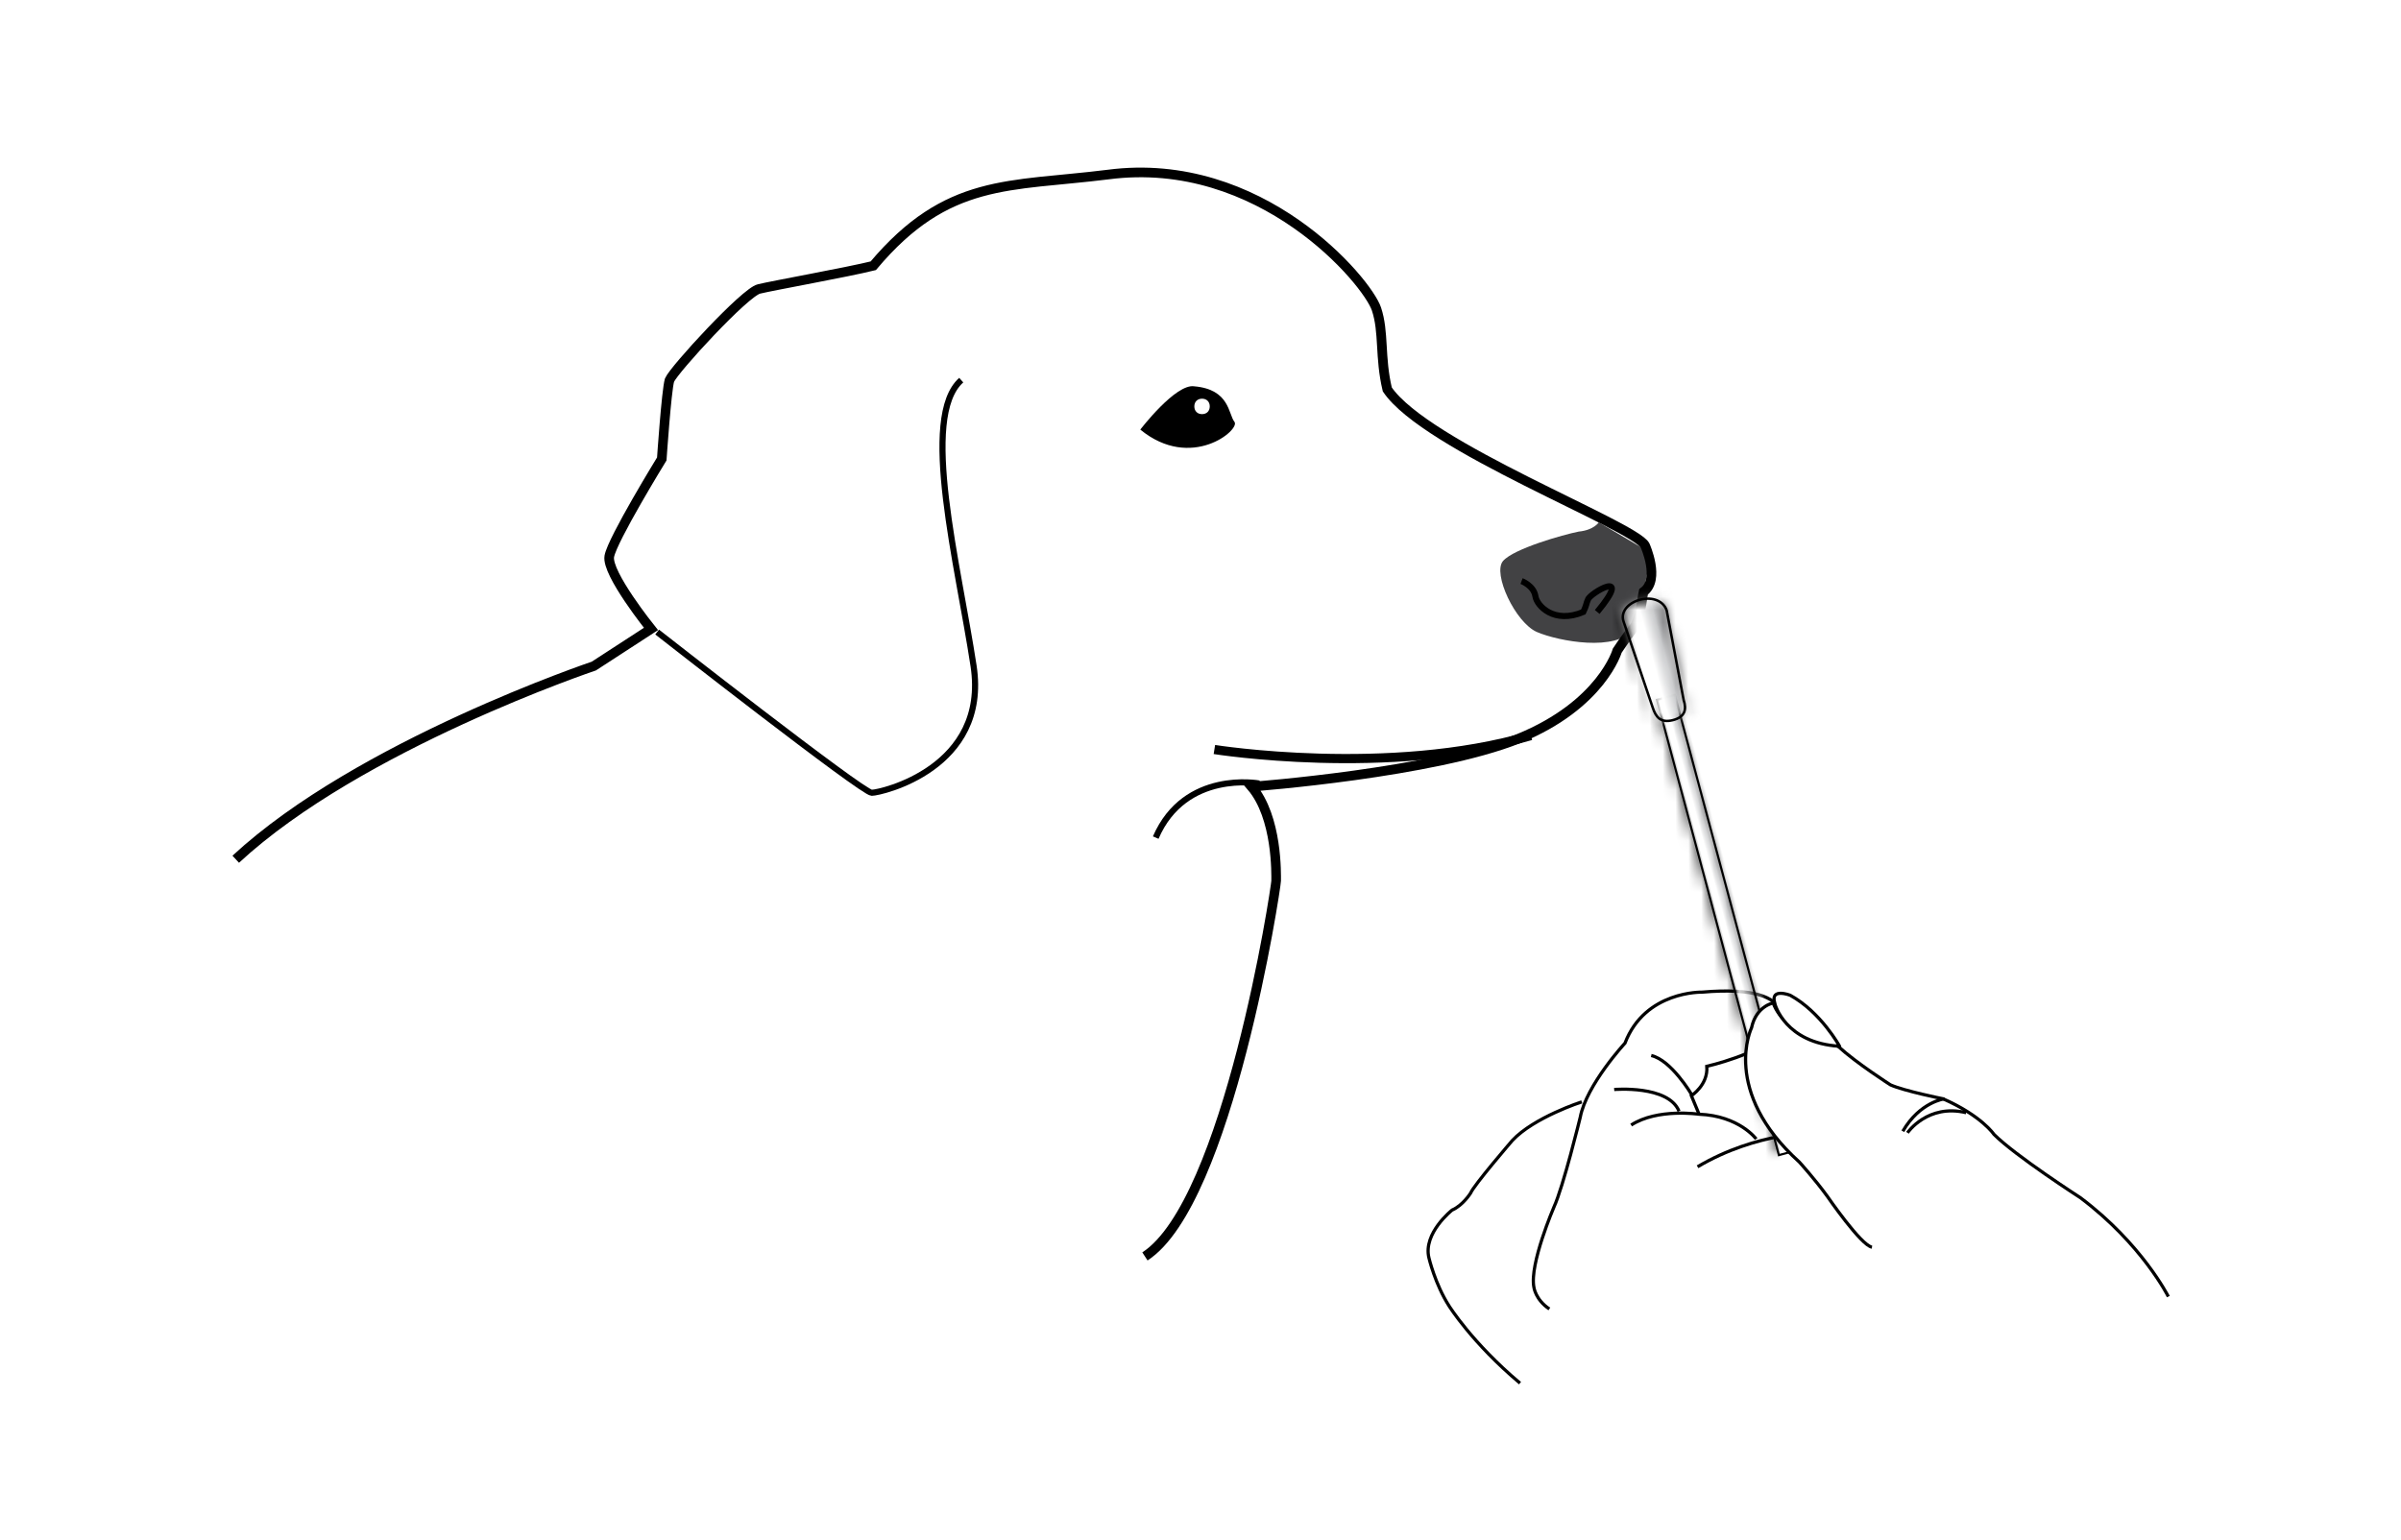 <svg xmlns="http://www.w3.org/2000/svg" width="187" height="120" fill="none"><path fill="#fff" d="M0 0h187v120H0z"/><g clip-path="url(#a)"><path stroke="#000" stroke-width=".476" d="M51.181 49.242s15.99 12.522 16.712 12.522c.72 0 9.136-1.926 7.934-9.873-1.202-7.947-4.208-19.385-.962-22.275"/><path stroke="#000" stroke-width=".715" d="M94.582 58.393s13.585 2.167 24.646-1.084"/><path stroke="#000" stroke-width=".476" d="M98.069 61.042s-5.771-1.084-8.056 4.214"/><path fill="#000" d="M88.811 33.47s2.765-3.613 4.208-3.372c2.765.24 2.645 2.167 3.126 2.769.48.602-3.366 3.853-7.334.602z"/><path fill="#fff" d="M94.221 31.663c0 .361-.24.602-.6.602-.361 0-.602-.241-.602-.602s.24-.602.601-.602c.36 0 .601.24.601.602z"/><path fill="#424244" d="M124.518 40.693s-.361.602-1.563.723c-1.203.24-5.05 1.324-5.891 2.288-.842.963.961 4.816 2.645 5.538 1.683.723 6.251 1.565 7.453-.24 1.203-1.807.842-2.89.842-2.89l.601-3.01"/><path stroke="#000" stroke-width=".476" d="M118.506 45.269s.962.361 1.082 1.204c.121.722 1.443 2.167 3.727 1.204.241-.482.241-.722.361-.963.12-.482 3.607-2.529.721.963"/><path stroke="#000" stroke-width=".75" d="M18.36 66.942c9.619-8.91 27.892-15.051 27.892-15.051L50.701 49s-3.487-4.334-3.246-5.659c.24-1.324 4.087-7.585 4.087-7.585s.36-5.298.601-6.141c.361-.843 5.891-6.863 6.973-7.104.962-.24 6.973-1.325 8.897-1.806 5.77-6.863 10.58-6.14 18.274-7.104 11.902-1.565 20.197 8.308 20.918 10.475.602 1.806.241 3.733.842 6.261 3.006 4.455 19.236 10.596 20.077 12.161 0 0 1.202 2.65-.12 3.612-.12.482-.24 2.288-.842 2.89-.48.602-1.202 1.686-1.202 1.686s-1.202 4.214-7.694 6.863c-6.612 2.649-20.558 3.733-20.799 3.733 2.044 2.408 1.924 6.863 1.924 7.344 0 .482-3.727 25.045-10.219 29.259"/><path stroke="#000" stroke-width=".25" d="m132.332 86.809-.601-1.445s1.322-.843 1.202-2.288c0 0 4.208-.963 5.53-2.528 0 0 2.405-3.974-5.891-3.252 0 0-4.448-.12-6.011 3.974 0 0-3.005 3.25-3.486 5.78 0 0-1.323 5.418-2.044 6.983 0 0-1.924 4.455-1.563 6.261 0 0 .12.963 1.202 1.686m11.061-16.737s-1.563-2.649-3.126-3.01"/><path stroke="#000" stroke-width=".25" d="M123.195 85.846s-3.727 1.203-5.41 3.01c0 0-3.006 3.491-3.246 4.093 0 0-.601.964-1.443 1.325 0 0-2.284 1.806-1.803 3.732 0 0 .481 2.047 1.563 3.733 0 0 1.803 2.89 5.53 6.02m23.083-19.505s-4.569-.121-9.257 2.648m4.568-2.167s-1.322-1.806-4.448-1.927c0 0-3.246-.481-5.29.843m-1.322-2.769s4.208-.361 5.049 1.686"/><mask id="b" width="29" height="42" x="120" y="51" maskUnits="userSpaceOnUse" style="mask-type:luminance"><path fill="#fff" d="m120.189 56.587 18.996-5.178 9.738 36.122-19.116 5.177"/></mask><g mask="url(#b)"><mask id="c" width="11" height="36" x="129" y="54" maskUnits="userSpaceOnUse" style="mask-type:luminance"><path fill="#fff" d="m129.086 54.54 9.498 35.4 1.322-.362-9.498-35.4-1.322.362z"/></mask><g mask="url(#c)"><mask id="d" width="29" height="42" x="120" y="51" maskUnits="userSpaceOnUse" style="mask-type:luminance"><path fill="#fff" d="m120.189 56.587 18.996-5.178 9.738 36.122-19.116 5.177"/></mask><g mask="url(#d)"><path fill="url(#e)" d="m109.85 54.179 37.149-9.874 12.143 45.634-37.029 9.994-12.263-45.754z"/></g></g></g><path stroke="#000" stroke-width=".166" d="m130.442 54.149-1.393.374 9.497 35.471 1.393-.374-9.497-35.471z"/><mask id="f" width="11" height="13" x="123" y="45" maskUnits="userSpaceOnUse" style="mask-type:luminance"><path fill="#fff" d="m123.796 47.316 7.214-1.927 2.765 10.355-7.214 1.926"/></mask><g mask="url(#f)"><mask id="g" width="6" height="11" x="126" y="46" maskUnits="userSpaceOnUse" style="mask-type:luminance"><path fill="#fff" d="M127.764 46.714c-.962.24-1.563.963-1.323 1.685l2.284 6.743c.241.722.601 1.204 1.563.963.962-.24 1.082-.842.842-1.565l-1.323-6.983c-.12-.602-.721-.843-1.442-.843-.241-.12-.481 0-.601 0z"/></mask><g mask="url(#g)"><mask id="h" width="11" height="13" x="123" y="45" maskUnits="userSpaceOnUse" style="mask-type:luminance"><path fill="#fff" d="m123.796 47.316 7.214-1.927 2.765 10.355-7.214 1.926"/></mask><g mask="url(#h)"><path fill="url(#i)" d="m120.67 46.232 12.383-3.371 3.727 13.967-12.383 3.371-3.727-13.967z"/></g></g></g><path stroke="#000" stroke-width=".193" d="M131.13 54.54c.24.722.12 1.324-.842 1.565-.962.24-1.322-.24-1.563-.963l-2.284-6.743c-.24-.722.361-1.445 1.323-1.685.961-.241 1.803.12 2.043.842l1.323 6.984z"/><path fill="#fff" d="M168.88 101.016s-2.044-4.093-6.853-7.706c0 0-5.049-3.25-6.732-4.936 0 0-.962-1.445-3.968-2.77 0 0-3.005-.602-4.087-1.083 0 0-2.645-1.686-4.088-3.01 0 0-4.088-.723-5.049-3.372 0 0-1.323.241-1.683 1.927 0 0-2.405 4.936 3.727 10.475 0 0 1.202 1.325 2.164 2.65 0 0 2.644 3.852 3.486 3.972"/><path stroke="#000" stroke-width=".25" d="M168.88 101.016s-2.044-4.093-6.853-7.706c0 0-5.049-3.25-6.732-4.936 0 0-.962-1.445-3.968-2.77 0 0-3.005-.602-4.087-1.083 0 0-2.645-1.686-4.088-3.01 0 0-4.088-.723-5.049-3.372 0 0-1.323.241-1.683 1.927 0 0-2.405 4.936 3.727 10.475 0 0 1.202 1.325 2.164 2.65 0 0 2.644 3.852 3.486 3.972"/><path fill="#fff" d="M143.272 81.51s-1.442-2.648-3.847-3.973c0 0-1.563-.602-1.202.602 0 .12.841 3.131 5.049 3.372z"/><path stroke="#000" stroke-width=".25" d="M143.272 81.51s-1.442-2.648-3.847-3.973c0 0-1.563-.602-1.202.602 0 .12.841 3.131 5.049 3.372zm8.175 4.095s-1.923.24-3.246 2.528m.361.12s1.563-2.287 4.569-1.565"/></g><defs><linearGradient id="e" x1="133.643" x2="135.59" y1="72.312" y2="71.79" gradientUnits="userSpaceOnUse"><stop/><stop offset=".2" stop-color="#fff"/><stop offset=".4" stop-color="#fff"/><stop offset=".6" stop-color="#C7C8CA"/><stop offset=".8" stop-color="#4F4F51"/><stop offset="1" stop-color="#fff"/></linearGradient><linearGradient id="i" x1="126.85" x2="131.663" y1="52.042" y2="50.754" gradientUnits="userSpaceOnUse"><stop/><stop offset=".2" stop-color="#fff"/><stop offset=".4" stop-color="#fff"/><stop offset=".6" stop-color="#C7C8CA"/><stop offset=".8" stop-color="#4F4F51"/><stop offset="1" stop-color="#fff"/></linearGradient><clipPath id="a"><path fill="#fff" d="M18 13h151v95H18z"/></clipPath></defs></svg>